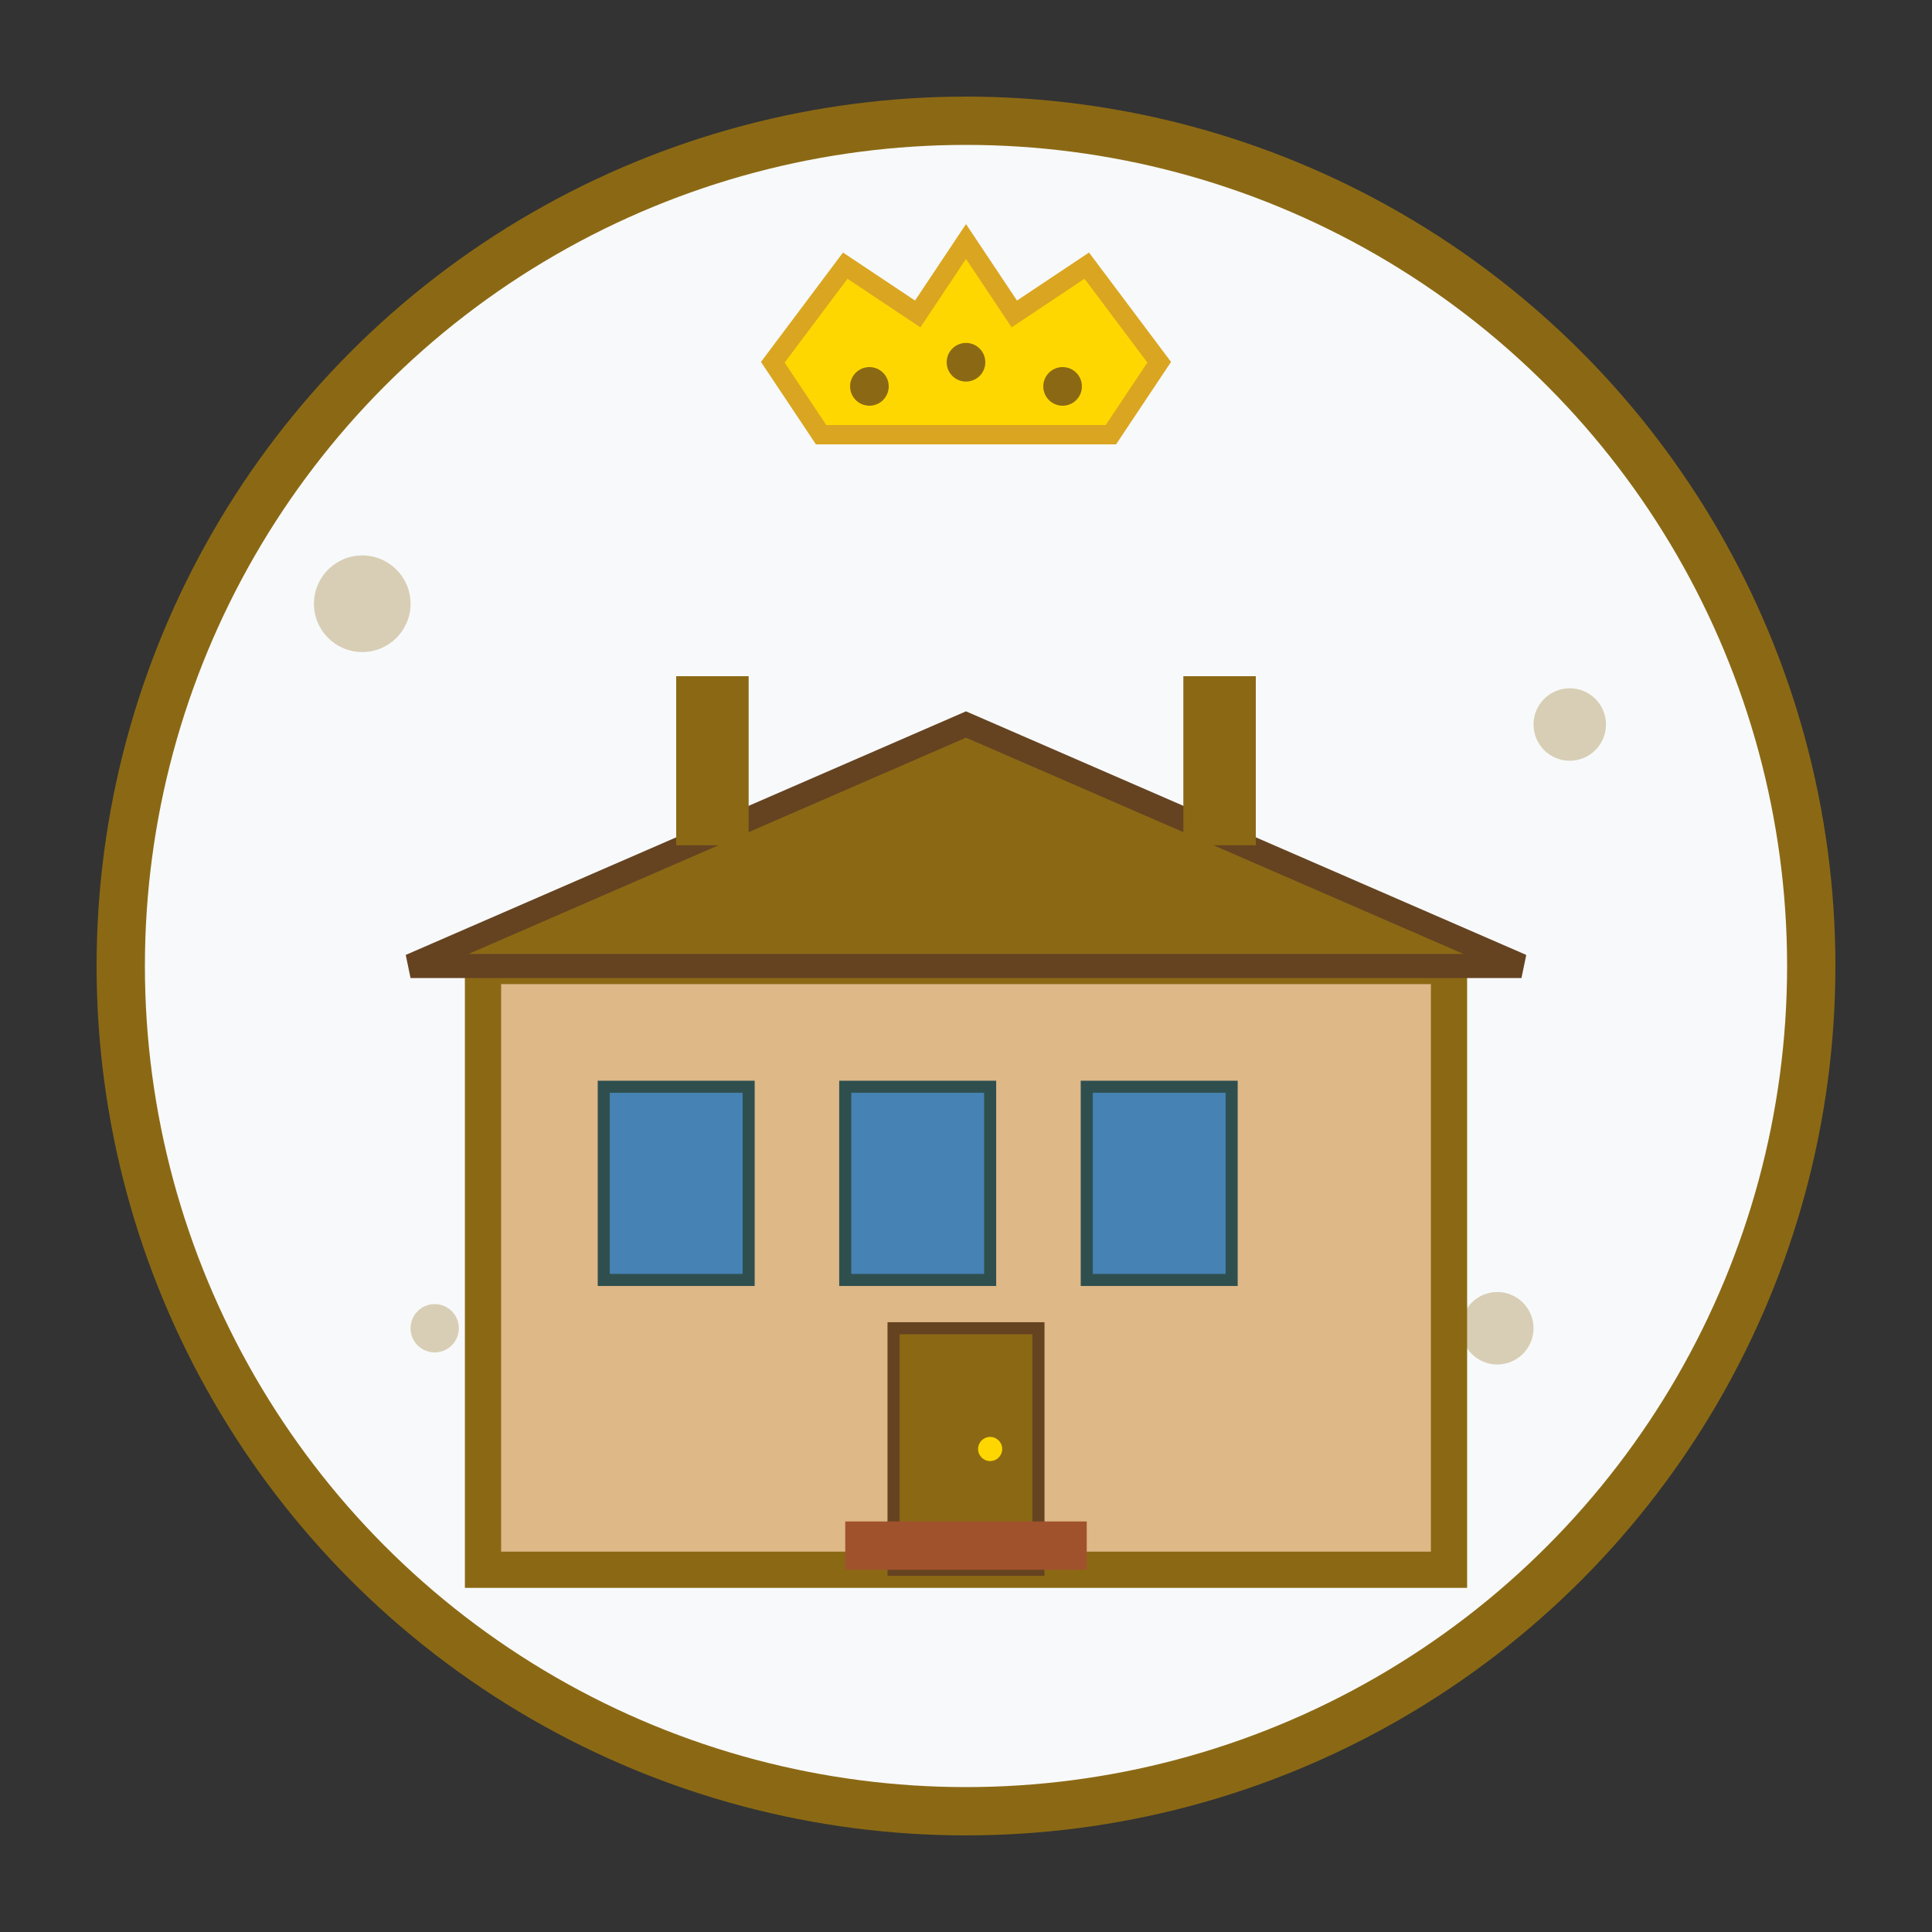 <svg width="80" height="80" viewBox="0 0 80 80" fill="none" xmlns="http://www.w3.org/2000/svg">
    <rect x="0" y="0" width="80" height="80" fill="#333333" stroke="none"/>
    <!-- Background circle -->
    <circle cx="40" cy="40" r="35" fill="#f8f9fa" stroke="#8b6914" stroke-width="2"/>
    
    <!-- Estate building -->
    <g transform="translate(20, 25)">
        <!-- Main building -->
        <rect x="0" y="15" width="40" height="25" fill="#DEB887" stroke="#8b6914" stroke-width="1.5"/>
        
        <!-- Roof -->
        <path d="M-3 15 L20 5 L43 15 Z" fill="#8b6914" stroke="#654321" stroke-width="1"/>
        
        <!-- Chimney -->
        <rect x="8" y="3" width="3" height="7" fill="#8b6914"/>
        <rect x="29" y="3" width="3" height="7" fill="#8b6914"/>
        
        <!-- Windows -->
        <rect x="5" y="20" width="6" height="8" fill="#4682B4" stroke="#2F4F4F" stroke-width="0.5"/>
        <rect x="15" y="20" width="6" height="8" fill="#4682B4" stroke="#2F4F4F" stroke-width="0.5"/>
        <rect x="25" y="20" width="6" height="8" fill="#4682B4" stroke="#2F4F4F" stroke-width="0.5"/>
        
        <!-- Door -->
        <rect x="17" y="30" width="6" height="10" fill="#8b6914" stroke="#654321" stroke-width="0.5"/>
        <circle cx="21" cy="35" r="0.5" fill="#FFD700"/>
        
        <!-- Steps -->
        <rect x="15" y="38" width="10" height="2" fill="#A0522D"/>
    </g>
    
    <!-- Crown above estate -->
    <g transform="translate(32, 10)">
        <path d="M0 5 L3 1 L6 3 L8 0 L10 3 L13 1 L16 5 L14 8 L2 8 Z" 
              fill="#FFD700" stroke="#DAA520" stroke-width="0.8"/>
        <circle cx="4" cy="6" r="0.8" fill="#8b6914"/>
        <circle cx="8" cy="5" r="0.8" fill="#8b6914"/>
        <circle cx="12" cy="6" r="0.8" fill="#8b6914"/>
    </g>
    
    <!-- Decorative elements -->
    <g fill="#8b6914" opacity="0.3">
        <circle cx="15" cy="25" r="2"/>
        <circle cx="65" cy="30" r="1.5"/>
        <circle cx="18" cy="55" r="1"/>
        <circle cx="62" cy="55" r="1.5"/>
    </g>
</svg>
